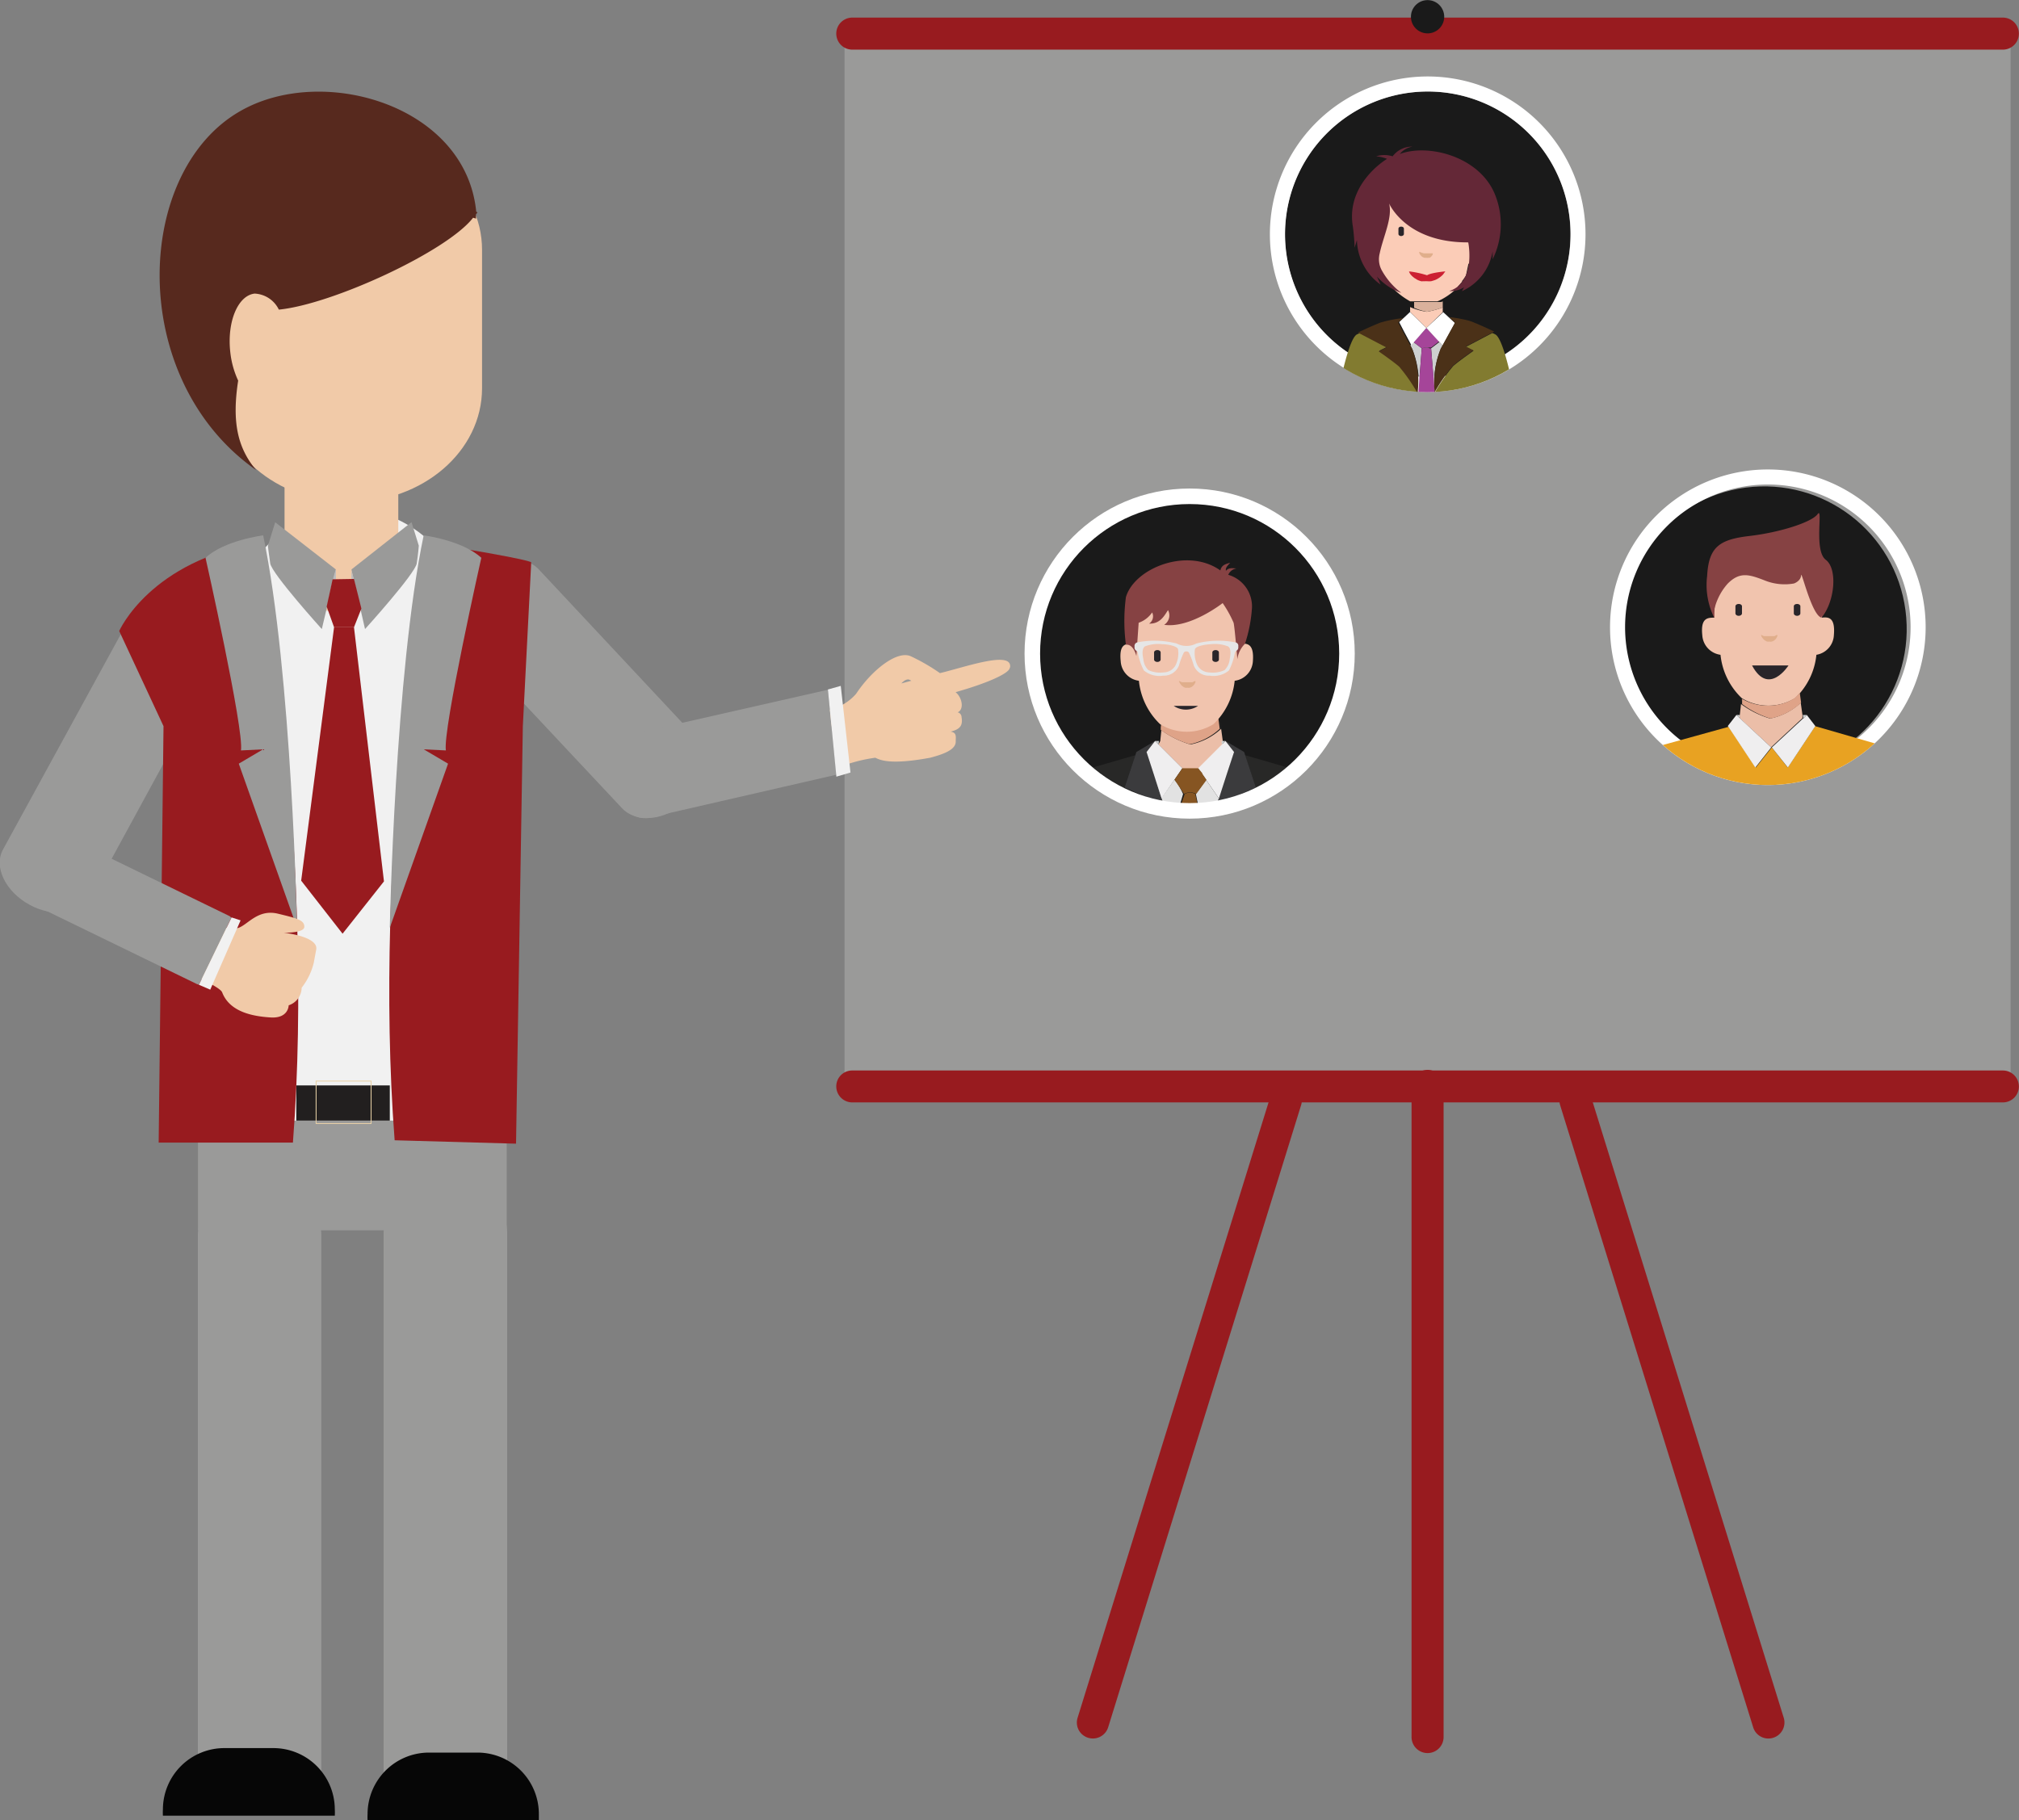<svg id="Layer_1" data-name="Layer 1" xmlns="http://www.w3.org/2000/svg" xmlns:xlink="http://www.w3.org/1999/xlink" viewBox="0 0 166.32 149.97"><rect x="0" y="0" width="166.32" height="149.97" fill="#808080" stroke="none"/><defs><style>.cls-1{fill:#1a1a1a;}.cls-2,.cls-40,.cls-9{fill:none;}.cls-3{fill:#9a9a99;}.cls-4{fill:#981b1f;}.cls-5{fill:#f1f1f1;}.cls-11,.cls-6{fill:#f1caa8;}.cls-7{fill:#060606;}.cls-8{fill:#221f1f;}.cls-9{stroke:#e8d0a6;stroke-width:0.07px;}.cls-40,.cls-9{stroke-miterlimit:10;}.cls-10{fill:#bcbcbf;}.cls-11,.cls-12{fill-rule:evenodd;}.cls-12{fill:#57291e;}.cls-13{clip-path:url(#clip-path);}.cls-14{fill:#e2e2e2;}.cls-15{fill:#865522;}.cls-16{fill:#ebbea8;}.cls-17{fill:#dfa388;}.cls-18{fill:#282827;}.cls-19{fill:#3b3b3d;}.cls-20{fill:#efeeef;}.cls-21{fill:#ced0d0;}.cls-22{fill:#f1c4ae;}.cls-23{fill:#864243;}.cls-24{fill:#e6e6e6;}.cls-25{fill:#29252a;}.cls-26{fill:#e0ae8b;}.cls-27{fill:#fff;}.cls-28{clip-path:url(#clip-path-2);}.cls-29{fill:#e8a222;}.cls-30{clip-path:url(#clip-path-3);}.cls-31{fill:#bb202e;}.cls-32{fill:#885b5a;}.cls-33{fill:#827b30;}.cls-34{fill:#fbccb7;}.cls-35{fill:#a54599;}.cls-36{fill:#4b3118;}.cls-37{fill:#dab19c;}.cls-38{fill:#cc2032;}.cls-39{fill:#642837;}.cls-40{stroke:#fff;stroke-width:1.28px;}</style><clipPath id="clip-path" transform="translate(-35.93 0.83)"><path class="cls-1" d="M134,40.15h0a13,13,0,0,1,13,13h0a13,13,0,0,1-13,13h0a13,13,0,0,1-13-13h0A13,13,0,0,1,134,40.15Z"/></clipPath><clipPath id="clip-path-2" transform="translate(-35.93 0.83)"><path id="SVGID" class="cls-2" d="M181.56,37.85h0a13,13,0,0,1,13,13h0a13,13,0,0,1-13,13h0a13,13,0,0,1-13-13h0A13,13,0,0,1,181.56,37.85Z"/></clipPath><clipPath id="clip-path-3" transform="translate(-35.93 0.83)"><path id="SVGID-2" data-name="SVGID" class="cls-2" d="M153.51,5.48h0a13,13,0,0,1,13,13h0a13,13,0,0,1-13,13h0a13,13,0,0,1-13-13h0A13,13,0,0,1,153.51,5.48Z"/></clipPath></defs><title>Our College Coursework Writing Service Is Accessible To All Students around the World</title><rect class="cls-3" x="69.57" y="2.64" width="96.06" height="86.82"/><path class="cls-4" d="M202.24,1.94a1.32,1.32,0,0,1-1.32,1.32H106.13a1.32,1.32,0,0,1-1.31-1.32h0A1.32,1.32,0,0,1,106.13.62h94.79a1.32,1.32,0,0,1,1.32,1.32Z" transform="translate(-35.93 0.83)"/><path class="cls-4" d="M202.24,88.63A1.32,1.32,0,0,1,200.92,90H106.13a1.32,1.32,0,0,1-1.31-1.32h0a1.31,1.31,0,0,1,1.31-1.31h94.79a1.32,1.32,0,0,1,1.32,1.31Z" transform="translate(-35.93 0.83)"/><path class="cls-4" d="M153.53,143.61a1.32,1.32,0,0,1-1.32-1.31V88.63a1.32,1.32,0,0,1,1.32-1.31h0a1.32,1.32,0,0,1,1.32,1.31V142.3a1.32,1.32,0,0,1-1.32,1.31Z" transform="translate(-35.93 0.83)"/><path class="cls-4" d="M182,142.35a1.31,1.31,0,0,1-1.65-.87l-15.9-51.25a1.33,1.33,0,0,1,.87-1.65h0a1.31,1.31,0,0,1,1.65.87l15.9,51.25a1.32,1.32,0,0,1-.87,1.65Z" transform="translate(-35.93 0.83)"/><path class="cls-4" d="M125.57,142.35a1.32,1.32,0,0,0,1.65-.87l15.89-51.25a1.31,1.31,0,0,0-.86-1.65h0a1.31,1.31,0,0,0-1.65.87L124.7,140.7a1.31,1.31,0,0,0,.87,1.65Z" transform="translate(-35.93 0.83)"/><path class="cls-1" d="M154.9.54a1.37,1.37,0,1,0-1.37,1.38A1.37,1.37,0,0,0,154.9.54Z" transform="translate(-35.93 0.83)"/><path class="cls-5" d="M75.59,80.19c0,7.24-4.83,13.12-10.78,13.12h0c-6,0-10.78-5.88-10.78-13.12v-26C54,47,58.86,41.11,64.81,41.11h0c6,0,10.78,5.87,10.78,13.12Z" transform="translate(-35.93 0.83)"/><path class="cls-3" d="M62.4,100.85a5.09,5.09,0,0,0-10.17,0v45.32H62.4Z" transform="translate(-35.93 0.83)"/><path class="cls-3" d="M77.71,100.85a5.09,5.09,0,0,0-10.18,0v45.32H77.71Z" transform="translate(-35.93 0.83)"/><rect class="cls-3" x="16.31" y="92.33" width="25.43" height="9.04"/><path class="cls-3" d="M92.44,65.2c-1.7,1.59-4.07,1.84-5.28.55l-13-13.87c-1.21-1.29-.81-3.63.89-5.23h0c1.71-1.59,4.07-1.84,5.28-.55L93.33,60c1.21,1.29.81,3.63-.89,5.23Z" transform="translate(-35.93 0.83)"/><path class="cls-6" d="M119.14,54.14c.17-1.4-3.72,0-5.78.49A16,16,0,0,0,111,53.26c-1.16-.58-3.3,1.18-4.55,3.08a4.17,4.17,0,0,1-2.33,1.34l.18.77h0l.25,1.06.52,2.31h0l.12.51a12.63,12.63,0,0,1,2.85-.73c.59.32,1.71.52,4.52,0,1.22-.32,2.13-.7,2.1-1.36,0-.36.1-.71-.42-.79.86-.21,1-.57.9-1.2a.41.41,0,0,0-.32-.39c.54-.23.39-1.2-.17-1.66,2.88-.82,4.42-1.59,4.46-2m-8.22,1a.38.38,0,0,1,.11.06l-.82.22c.46-.5.71-.28.71-.28" transform="translate(-35.93 0.83)"/><path class="cls-3" d="M104.13,56h0L88.62,59.52c-1.45.32-2.42,2.16-2.17,4.1s1.61,3.23,3,2.91L104.83,63Z" transform="translate(-35.93 0.83)"/><polygon class="cls-5" points="68.2 56.81 68.9 63.99 70.06 63.65 69.26 56.51 68.2 56.81"/><path class="cls-7" d="M63.51,148.77a4.41,4.41,0,0,0,0-.52,5.06,5.06,0,0,0-5.06-5.05H54.41a5.06,5.06,0,0,0-5.06,5.05,4.41,4.41,0,0,0,0,.52Z" transform="translate(-35.93 0.83)"/><path class="cls-7" d="M80.32,149.14c0-.17,0-.34,0-.51a5.06,5.06,0,0,0-5-5.06H71.21a5.06,5.06,0,0,0-5,5.06,4.36,4.36,0,0,0,0,.51Z" transform="translate(-35.93 0.83)"/><path class="cls-3" d="M43.42,73.06c-.8,1.45-3.06,1.74-5.05.66h0c-2-1.09-3-3.15-2.17-4.6L46.3,50.66c.79-1.46,3.05-1.75,5-.66h0c2,1.09,3,3.15,2.17,4.6Z" transform="translate(-35.93 0.83)"/><path class="cls-6" d="M68.74,47.32a5.26,5.26,0,0,1-4.53,2.31,6.2,6.2,0,0,1-4.84-2.31V28.84h9.37Z" transform="translate(-35.93 0.83)"/><rect class="cls-8" x="24.41" y="89.43" width="7.7" height="2.9"/><rect class="cls-9" x="26.04" y="89.07" width="4.53" height="3.5"/><path class="cls-3" d="M63.6,46.09,62.44,51s-4.12-4.56-4.25-5.41S58,44.14,58,44.14l.6-1.94Z" transform="translate(-35.93 0.83)"/><path class="cls-3" d="M64.88,46.09,66,51s4.13-4.56,4.26-5.41.17-1.46.17-1.46l-.6-1.94Z" transform="translate(-35.93 0.83)"/><path class="cls-10" d="M63.6,46.09l0,2.51L63,48.52a21.8,21.8,0,0,1,.59-2.43" transform="translate(-35.93 0.83)"/><path class="cls-10" d="M64.88,46.09l0,2.55.57,0a21.67,21.67,0,0,0-.59-2.52" transform="translate(-35.93 0.83)"/><polygon class="cls-4" points="27.4 47.73 29.16 47.7 29.77 50.14 29.16 51.68 27.52 51.68 26.91 49.98 27.4 47.73"/><polygon class="cls-4" points="28.22 76.93 24.81 72.56 27.52 51.68 29.16 51.68 31.63 72.62 28.22 76.93"/><path class="cls-11" d="M75.64,31.16c0,5.19-4.88,9.39-10.91,9.39h0c-6,0-10.92-4.2-10.92-9.39V19.75c0-5.18,4.89-9.38,10.92-9.38h0c6,0,10.91,4.2,10.91,9.38Z" transform="translate(-35.93 0.83)"/><path class="cls-12" d="M75.26,16.67l-.1-.06C74.3,7.84,62.52,4.42,55.73,8.32c-8.79,5-9.37,22.09,1.3,29.58-1.55-1.85-2-4-1.48-7.37a7.43,7.43,0,0,1-.65-2.35c-.28-2.51.63-4.66,2-4.82a2.33,2.33,0,0,1,2,1.32c4.41-.43,13.86-4.8,16-7.57l.24.07c0-.12,0-.24,0-.36A.6.6,0,0,0,75.26,16.67Z" transform="translate(-35.93 0.83)"/><path class="cls-4" d="M71,43.9s-4.38,25.52-2.56,49.22l10,.28L79,59l.69-13.49s.4-.18-8.71-1.64" transform="translate(-35.93 0.83)"/><path class="cls-3" d="M75.59,45.08S72.39,59.31,72.66,61l-1.82-.09,2,1.18-4.8,13.52s.42-21,2.79-32.33c0,0,3.19.4,4.75,1.85" transform="translate(-35.93 0.83)"/><path class="cls-4" d="M57.41,43.9s4.48,25.7,2.65,49.41H49L49.4,59l-3.65-7.84s2.55-5.83,11.66-7.29" transform="translate(-35.93 0.83)"/><path class="cls-3" d="M52.85,45.08S56.05,59.31,55.78,61l1.82-.09-2,1.18,4.8,13.52s-.42-21-2.79-32.33c0,0-3.2.4-4.75,1.85" transform="translate(-35.93 0.83)"/><path class="cls-6" d="M53.91,75.33a2.22,2.22,0,0,0,1.63.3c.79-.24,1.61-1.58,3.28-1.18S61,75,61,75.53s-1.68.49-1.68.49,2.85.3,2.66,1.38l-.2,1.08a5.36,5.36,0,0,1-1,2.07A1.55,1.55,0,0,1,59.71,82s0,1.09-1.48,1-3.38-.45-4-2.07c-.19-.49-3-1.67-3-1.67Z" transform="translate(-35.93 0.83)"/><path class="cls-3" d="M52.32,80.31,55,74.76c-.06,0-.1-.08-.16-.11L41.52,68.17c-1-.51-2.5.33-3.25,1.87s-.51,3.21.54,3.72l13.32,6.48Z" transform="translate(-35.93 0.83)"/><polygon class="cls-5" points="19.08 75.59 19.82 75.83 17.32 81.54 16.39 81.14 19.08 75.59"/><path class="cls-1" d="M145.49,53.15A11.51,11.51,0,1,0,134,64.66,11.52,11.52,0,0,0,145.49,53.15Z" transform="translate(-35.93 0.83)"/><path class="cls-3" d="M134,40.15h0a13,13,0,0,0-13,13h0a13,13,0,0,0,13,13h0a13,13,0,0,0,13-13h0A13,13,0,0,0,134,40.15Zm-11.51,13A11.51,11.51,0,1,1,134,64.66,11.53,11.53,0,0,1,122.47,53.15Z" transform="translate(-35.93 0.83)"/><path class="cls-1" d="M134,40.15h0a13,13,0,0,1,13,13h0a13,13,0,0,1-13,13h0a13,13,0,0,1-13-13h0A13,13,0,0,1,134,40.15Z" transform="translate(-35.93 0.83)"/><g class="cls-13"><polygon class="cls-2" points="97.18 63.62 97.09 63.75 97.09 63.75 97.18 63.62 97.18 63.62"/><polygon class="cls-2" points="95.44 61.34 95.15 61.05 95.44 61.34 95.44 61.34"/><polygon class="cls-2" points="98.97 63.7 99.01 63.75 99.01 63.75 98.97 63.7 98.97 63.7"/><polygon class="cls-2" points="101.07 63.75 101.66 61.96 101.07 63.75 101.07 63.75"/><polygon class="cls-2" points="100.66 61.34 100.95 61.05 100.66 61.34 100.66 61.34"/><polygon class="cls-2" points="95.03 63.75 95.03 63.75 94.45 61.96 95.03 63.75"/><polygon class="cls-14" points="101.07 63.75 100.41 65.79 99.01 63.75 99.01 63.75 99.35 64.25 98.51 65.41 98.82 66.93 100.03 66.93 101.07 63.75 101.07 63.75"/><path class="cls-14" d="M132.68,63.41l.34-.49h0l-1.4,2-.67-2h0l1,3.18h1l.44-1.51C133.21,64.19,133,63.8,132.68,63.41Z" transform="translate(-35.93 0.83)"/><path class="cls-15" d="M134,64.47a.94.94,0,0,0-.48.12L133,66.1h1.71l-.31-1.51A.94.94,0,0,0,134,64.47Z" transform="translate(-35.93 0.83)"/><path class="cls-16" d="M131.36,60.51h0l2,2h1.3l2-2h0l0-.29-.3-2.21h0l.16,1.21a5.23,5.23,0,0,1-2.52,1.29,7.86,7.86,0,0,1-2.4-1.18l-.09.89h0Z" transform="translate(-35.93 0.83)"/><polygon class="cls-16" points="98.97 63.7 98.7 63.3 98.97 63.7 98.97 63.7"/><polygon class="cls-16" points="97.4 63.3 97.18 63.62 97.18 63.62 97.4 63.3"/><polygon class="cls-16" points="97.06 59.11 95.67 59.22 95.59 59.92 95.68 59.31 97.06 59.11"/><path class="cls-17" d="M136.41,59.22,136.25,58l0-.22-3.23.49-1.38.21-.09.61,0,.22h0a7.86,7.86,0,0,0,2.4,1.18A5.23,5.23,0,0,0,136.41,59.22Z" transform="translate(-35.93 0.83)"/><path class="cls-18" d="M130.43,64.88l-1.87-.81.9-2.68-4.66,1.35a16.35,16.35,0,0,0-2.3,3.36h6.92l-.36-.83Z" transform="translate(-35.93 0.83)"/><polygon class="cls-19" points="94.45 61.96 95.15 61.05 93.61 61.96 93.53 62.21 92.64 64.89 94.51 65.7 93.14 66.1 93.49 66.93 95.56 66.93 96.07 66.93 95.03 63.75 94.45 61.96"/><polygon class="cls-20" points="95.03 63.75 95.69 65.79 97.09 63.75 97.18 63.62 97.4 63.3 95.44 61.34 95.15 61.05 94.45 61.96 95.03 63.75"/><polygon class="cls-21" points="95.44 61.34 95.47 61.05 95.47 61.05 95.15 61.05 95.44 61.34 95.44 61.34"/><path class="cls-18" d="M143.15,62.74l-4.66-1.35.9,2.68-1.87.81,1.37.39-.35.83h6.91A16.35,16.35,0,0,0,143.15,62.74Z" transform="translate(-35.93 0.83)"/><polygon class="cls-19" points="101.59 65.7 103.46 64.89 102.57 62.21 102.49 61.96 100.95 61.05 101.66 61.96 101.07 63.75 100.03 66.93 100.54 66.93 102.61 66.93 102.96 66.1 101.59 65.7"/><polygon class="cls-20" points="98.7 63.3 98.97 63.7 99.01 63.75 100.41 65.79 101.07 63.75 101.66 61.96 100.95 61.05 100.66 61.34 98.7 63.3"/><polygon class="cls-21" points="100.66 61.34 100.95 61.05 100.62 61.05 100.62 61.05 100.66 61.34 100.66 61.34"/><path class="cls-15" d="M134.63,62.47h-1.3l-.22.32-.09.13-.34.49c.27.39.53.78.79,1.18a1,1,0,0,1,1,0l.85-1.16-.35-.51,0-.05Z" transform="translate(-35.93 0.83)"/><path class="cls-22" d="M138.09,52.21s.3-5.82-4.42-5.8-4.42,5.8-4.42,5.8c-.54,0-1.15-.05-1,1.43a1.72,1.72,0,0,0,1.5,1.62,5.73,5.73,0,0,0,1.74,3.57,4.17,4.17,0,0,0,4.41,0,5.73,5.73,0,0,0,1.74-3.57,1.72,1.72,0,0,0,1.5-1.62C139.25,52.16,138.64,52.17,138.09,52.21Z" transform="translate(-35.93 0.83)"/><path class="cls-23" d="M128.68,48.37c.71-2.41,5.08-4.13,7.78-2.2.09-.38.31-.51.81-.63-.26.28-.4.42-.35.66.22-.27.52-.22.87-.19a.87.87,0,0,0-.68.52,2.71,2.71,0,0,1,1.94,2.91,11.83,11.83,0,0,1-.56,2.77,2.18,2.18,0,0,0-.63,1.27s-.22-2.65-.31-3a9.28,9.28,0,0,0-.9-1.62s-2.67,2.1-4.82,1.79a.92.92,0,0,0,.32-1.21c-.27.38-.61,1.15-1.56,1.11a.72.72,0,0,0,.25-.92,2.22,2.22,0,0,1-1.11.85l-.19,2.74s-.22-1-.86-.93A15,15,0,0,1,128.68,48.37Z" transform="translate(-35.93 0.83)"/><path class="cls-24" d="M134.48,52.19a1.74,1.74,0,0,1-1.62,0,7.32,7.32,0,0,0-3.25-.09.29.29,0,0,0-.22.3v.14a.29.29,0,0,0,.16.25.26.26,0,0,1,.11.15,5.11,5.11,0,0,0,.5,1.47,2,2,0,0,0,1.58.43,1.33,1.33,0,0,0,1.31-.84,6.38,6.38,0,0,1,.41-1.08.29.29,0,0,1,.4,0,6.38,6.38,0,0,1,.41,1.08,1.33,1.33,0,0,0,1.31.84,2,2,0,0,0,1.59-.43,5.37,5.37,0,0,0,.49-1.47.26.26,0,0,1,.11-.15.3.3,0,0,0,.17-.25V52.4a.28.28,0,0,0-.22-.3A7.32,7.32,0,0,0,134.48,52.19ZM132.76,54a1.13,1.13,0,0,1-.95.57,2.33,2.33,0,0,1-1.28-.19,1.42,1.42,0,0,1-.41-.88c-.06-.28-.16-.87.12-1.07a3,3,0,0,1,1.46-.18c.36,0,1.13.12,1.27.39A2.25,2.25,0,0,1,132.76,54Zm4.47-.5a1.49,1.49,0,0,1-.42.88,2.32,2.32,0,0,1-1.28.19,1.13,1.13,0,0,1-.95-.57,2.25,2.25,0,0,1-.21-1.36c.14-.27.91-.37,1.27-.39a3,3,0,0,1,1.46.18C137.39,52.63,137.28,53.22,137.23,53.5Z" transform="translate(-35.93 0.83)"/><path class="cls-25" d="M131.54,53.52c0,.1-.12.19-.27.19h0c-.15,0-.27-.09-.27-.19v-.6c0-.11.12-.19.27-.19h0c.15,0,.27.08.27.19Z" transform="translate(-35.93 0.83)"/><path class="cls-25" d="M136.34,53.52c0,.1-.12.19-.27.19h0c-.15,0-.27-.09-.27-.19v-.6c0-.11.12-.19.27-.19h0c.15,0,.27.08.27.19Z" transform="translate(-35.93 0.83)"/><path class="cls-26" d="M133.05,55.27l.24.11.11,0,.11,0,.12,0,.11,0h.11l.11,0,.11,0,.1,0,.17-.09.07,0,0,.08a1,1,0,0,1-.09.18l-.09.11-.12.1a1.22,1.22,0,0,1-.17.07.41.41,0,0,1-.19,0,.58.58,0,0,1-.19,0,.69.69,0,0,1-.15-.07l-.13-.1a.48.48,0,0,1-.09-.11A.62.62,0,0,1,133.05,55.27Z" transform="translate(-35.93 0.83)"/><path class="cls-25" d="M132.62,57.33h2A1.78,1.78,0,0,1,132.62,57.33Z" transform="translate(-35.93 0.83)"/></g><circle class="cls-1" cx="181.56" cy="50.86" r="11.76" transform="matrix(0.99, -0.13, 0.13, 0.99, -41.03, 25.07)"/><path class="cls-27" d="M181.56,37.85h0a13,13,0,0,0-13,13h0a13,13,0,0,0,13,13h0a13,13,0,0,0,13-13h0A13,13,0,0,0,181.56,37.85Zm-11.76,13a11.76,11.76,0,1,1,11.76,11.76A11.77,11.77,0,0,1,169.8,50.86Z" transform="translate(-35.93 0.83)"/><g class="cls-28"><path class="cls-23" d="M177.14,50.06a6.08,6.08,0,0,1-.58-3.44c.13-2.38,1-3,3.49-3.29s5.13-1.13,5.61-1.8-.34,3,.67,3.76.73,3.5-.35,4.77Z" transform="translate(-35.93 0.83)"/><path class="cls-22" d="M186,50.06s.3-5.81-4.42-5.79-4.42,5.79-4.42,5.79c-.54,0-1.15,0-1,1.44a1.73,1.73,0,0,0,1.5,1.62,5.74,5.74,0,0,0,1.75,3.57,4.21,4.21,0,0,0,4.4,0,5.69,5.69,0,0,0,1.75-3.57A1.72,1.72,0,0,0,187,51.5C187.13,50,186.53,50,186,50.06Z" transform="translate(-35.93 0.83)"/><polygon class="cls-21" points="143.36 58.91 143.04 58.91 143.33 59.18 143.36 58.91"/><path class="cls-29" d="M191,60.6,185.46,59l-2.26,3.41-1.31-1.66,0,0,0,0h0l-1.32,1.66-2.23-3.36-5.6,1.55a16.35,16.35,0,0,0-2.3,3.36h23A16.35,16.35,0,0,0,191,60.6Z" transform="translate(-35.93 0.83)"/><path class="cls-16" d="M183.87,56.59l-.11.1Z" transform="translate(-35.93 0.83)"/><polygon class="cls-16" points="143.51 57.58 143.5 57.57 143.48 57.78 143.51 57.58 143.51 57.58"/><path class="cls-16" d="M184.3,57.07l-.11-.82c-.11.13-.22.24-.32.34.1-.1.21-.21.32-.34Z" transform="translate(-35.93 0.83)"/><path class="cls-16" d="M181.83,60.74l0,0,0,0h0l2.58-2.4,0-.27-.14-1a5.19,5.19,0,0,1-2.53,1.3,7.67,7.67,0,0,1-2.39-1.19l-.1.9,0,.27Z" transform="translate(-35.93 0.83)"/><polygon class="cls-20" points="145.91 61.58 145.9 61.57 143.33 59.18 143.04 58.91 142.33 59.82 142.37 59.87 144.6 63.24 145.91 61.58"/><polygon class="cls-20" points="148.55 59.2 148.55 59.18 145.96 61.58 145.96 61.58 147.28 63.24 149.54 59.83 149.54 59.82 148.84 58.91 148.55 59.2"/><polygon class="cls-21" points="148.55 59.2 148.84 58.91 148.84 58.91 148.51 58.91 148.51 58.91 148.55 59.18 148.55 59.2"/><path class="cls-17" d="M181.77,58.37a5.19,5.19,0,0,0,2.53-1.3h0l-.11-.82c-.11.13-.22.24-.32.34h0l-.11.1a4,4,0,0,1-2.2.62,4.21,4.21,0,0,1-2.12-.56h0l0,.21,0,.22h0A7.67,7.67,0,0,0,181.77,58.37Z" transform="translate(-35.93 0.83)"/><path class="cls-25" d="M179.43,49.71c0,.11-.12.2-.27.2h0c-.15,0-.27-.09-.27-.2v-.59c0-.11.12-.19.27-.19h0c.15,0,.27.08.27.19Z" transform="translate(-35.93 0.83)"/><path class="cls-25" d="M184.24,49.71c0,.11-.12.2-.27.2h0c-.15,0-.27-.09-.27-.2v-.59c0-.11.12-.19.27-.19h0c.15,0,.27.08.27.19Z" transform="translate(-35.93 0.83)"/><path class="cls-26" d="M181,51.47l.23.11.11,0,.11,0a.53.53,0,0,0,.12,0,.22.22,0,0,0,.11,0h.11l.11,0,.11,0,.1,0,.17-.09.07,0,0,.07a.79.79,0,0,1-.09.19l-.08.11-.13.1a.87.87,0,0,1-.17.07.4.4,0,0,1-.19,0,.63.63,0,0,1-.19,0,.44.44,0,0,1-.15-.08.6.6,0,0,1-.13-.09l-.09-.11A.52.52,0,0,1,181,51.47Z" transform="translate(-35.93 0.83)"/><path class="cls-25" d="M180.26,54h3S181.63,56.57,180.26,54Z" transform="translate(-35.93 0.83)"/><path class="cls-23" d="M177.06,49.91a4.84,4.84,0,0,1,1.2-2.66c1-1,1.77-.75,3.06-.25a4.37,4.37,0,0,0,2.36.25c.06,0,.6-.22.62-.68s.87,3.29,1.68,3.49a6.53,6.53,0,0,0-.51-4.3c-1.1-1.93-6.14-3-7.21-.89A14.63,14.63,0,0,0,177.06,49.91Z" transform="translate(-35.93 0.83)"/></g><path class="cls-1" d="M165.3,18.47a11.76,11.76,0,1,0-11.76,11.76A11.77,11.77,0,0,0,165.3,18.47Z" transform="translate(-35.93 0.83)"/><path class="cls-27" d="M153.54,5.47h0a13,13,0,0,0-13,13h0a13,13,0,0,0,13,13h0a13,13,0,0,0,13-13h0A13,13,0,0,0,153.54,5.47Zm-11.75,13a11.76,11.76,0,1,1,11.75,11.76A11.77,11.77,0,0,1,141.79,18.47Z" transform="translate(-35.93 0.83)"/><g class="cls-30"><path class="cls-2" d="M149.9,25.64a.44.44,0,0,0-.21.06Z" transform="translate(-35.93 0.83)"/><path class="cls-2" d="M148.85,17.66l.09.08s0-.08,0-.12,0,.06,0,.09Z" transform="translate(-35.93 0.83)"/><polygon class="cls-2" points="115.24 26.52 115.18 26.57 115.24 26.52 115.24 26.52"/><path class="cls-31" d="M153.44,24.34Z" transform="translate(-35.93 0.83)"/><path class="cls-31" d="M153.43,24.34Z" transform="translate(-35.93 0.83)"/><path class="cls-31" d="M153.4,24.34h0Z" transform="translate(-35.93 0.83)"/><path class="cls-31" d="M153.37,24.34h0Z" transform="translate(-35.93 0.83)"/><path class="cls-31" d="M153.53,24.33h0Z" transform="translate(-35.93 0.83)"/><path class="cls-31" d="M153.58,24.33h0Z" transform="translate(-35.93 0.83)"/><path class="cls-31" d="M153.32,24.33h0Z" transform="translate(-35.93 0.83)"/><path class="cls-31" d="M153.49,24.34Z" transform="translate(-35.93 0.83)"/><path class="cls-31" d="M153.46,24.34Z" transform="translate(-35.93 0.83)"/><path class="cls-31" d="M153.26,24.33h0Z" transform="translate(-35.93 0.83)"/><path class="cls-31" d="M152.48,24.14l.05,0Z" transform="translate(-35.93 0.83)"/><path class="cls-31" d="M152.34,24.09l0,0Z" transform="translate(-35.93 0.83)"/><path class="cls-31" d="M152.61,24.19h0Z" transform="translate(-35.93 0.83)"/><path class="cls-31" d="M152.19,24l.06,0Z" transform="translate(-35.93 0.83)"/><path class="cls-31" d="M153.2,24.32h0Z" transform="translate(-35.93 0.83)"/><path class="cls-31" d="M152.86,24.25h0Z" transform="translate(-35.93 0.83)"/><path class="cls-31" d="M153.64,24.32h0Z" transform="translate(-35.93 0.83)"/><path class="cls-31" d="M153.12,24.31h0Z" transform="translate(-35.93 0.83)"/><path class="cls-31" d="M152.74,24.22l0,0Z" transform="translate(-35.93 0.83)"/><path class="cls-31" d="M154.61,24.06l0,0Z" transform="translate(-35.93 0.83)"/><path class="cls-31" d="M154.36,24.15h0Z" transform="translate(-35.93 0.83)"/><path class="cls-31" d="M154.48,24.11h0Z" transform="translate(-35.93 0.83)"/><path class="cls-31" d="M153.72,24.31h0Z" transform="translate(-35.93 0.83)"/><path class="cls-31" d="M153.89,24.28h0Z" transform="translate(-35.93 0.83)"/><path class="cls-31" d="M153.8,24.3h0Z" transform="translate(-35.93 0.83)"/><path class="cls-31" d="M154.22,24.2h0Z" transform="translate(-35.93 0.83)"/><path class="cls-31" d="M154.11,24.23h0Z" transform="translate(-35.93 0.83)"/><path class="cls-31" d="M154,24.26h0Z" transform="translate(-35.93 0.83)"/><path class="cls-32" d="M155.76,25.77h0l0,.05Z" transform="translate(-35.93 0.83)"/><path class="cls-33" d="M157.32,28.07s-1.19.83-1.68,1.26a14.29,14.29,0,0,0-1.53,2.21h6.55s-.79-4.31-1.52-4.8a1.92,1.92,0,0,0-.28-.13l-2.17,1.14Z" transform="translate(-35.93 0.83)"/><path class="cls-32" d="M152.78,31.4c0,.09,0,.14,0,.14h0V31.4Z" transform="translate(-35.93 0.83)"/><path class="cls-32" d="M154.1,31.38h0v.15h0S154.11,31.48,154.1,31.38Z" transform="translate(-35.93 0.83)"/><path class="cls-33" d="M151.24,29.33c-.49-.43-1.69-1.26-1.69-1.26l.64-.32L148,26.6a2.11,2.11,0,0,0-.32.14c-.73.49-1.52,4.8-1.52,4.8h6.62A14.29,14.29,0,0,0,151.24,29.33Z" transform="translate(-35.93 0.83)"/><path class="cls-34" d="M153.43,26.19l1.35-1.3V24.5a7.35,7.35,0,0,1-1.31.36,5.38,5.38,0,0,1-1.38-.39v.41Z" transform="translate(-35.93 0.83)"/><path class="cls-21" d="M154.61,27.93l.16-.29-.27-.29-.68.52.28,3.52h0A7.51,7.51,0,0,1,154.61,27.93Z" transform="translate(-35.93 0.83)"/><path class="cls-21" d="M152.11,27.63l.16.3a7.62,7.62,0,0,1,.51,3.47h0l.27-3.53-.69-.52Z" transform="translate(-35.93 0.83)"/><path class="cls-21" d="M153.43,27.8a1.15,1.15,0,0,0-.38.07,1.2,1.2,0,0,1,.67,0A.6.6,0,0,0,153.43,27.8Z" transform="translate(-35.93 0.83)"/><path class="cls-35" d="M153.43,26.19l-1.07,1.16.69.52a1.45,1.45,0,0,1,.38-.06,1.23,1.23,0,0,1,.29,0l.1,0,.68-.52Z" transform="translate(-35.93 0.83)"/><path class="cls-35" d="M153.82,27.87l-.1,0a1.2,1.2,0,0,0-.67,0l-.27,3.53v.14h1.34v-.15Z" transform="translate(-35.93 0.83)"/><path class="cls-27" d="M153.43,26.19l-1.35-1.31,0,0-.89.83,0,0c.1.21.66,1.27,1,1.89l.25-.28Z" transform="translate(-35.93 0.83)"/><path class="cls-27" d="M153.43,26.19l1.07,1.16.27.29,1-1.82,0-.05v0l-.95-.88,0,0Z" transform="translate(-35.93 0.83)"/><path class="cls-36" d="M152.27,27.93l-.16-.3c-.34-.62-.9-1.68-1-1.89l0,0,.39-.36a10.65,10.65,0,0,0-1.65.31l-.21.06h0l-.22.09c-.78.32-1.63.73-1.63.73l.15.08,2.2,1.15-.64.32s1.2.83,1.69,1.26a14.29,14.29,0,0,1,1.53,2.21s0-.05,0-.14A7.62,7.62,0,0,0,152.27,27.93Z" transform="translate(-35.93 0.83)"/><path class="cls-36" d="M155.77,25.74v0l0,.05-1,1.82-.16.29a7.51,7.51,0,0,0-.51,3.45c0,.1,0,.16,0,.16a14.29,14.29,0,0,1,1.53-2.21c.49-.43,1.68-1.26,1.68-1.26l-.63-.32,2.17-1.14.17-.09s-.84-.41-1.63-.73a3.25,3.25,0,0,0-.5-.18,11,11,0,0,0-1.57-.28Z" transform="translate(-35.93 0.83)"/><path class="cls-37" d="M153.47,24.86a7.35,7.35,0,0,0,1.31-.36V24h0l-.13.05,0,0-.09,0h0l-.1,0h0l-.11,0h0l-.08,0h0l-.08,0h0l-.1,0h-.79l-.23,0h-.11l0,0-.08,0h0l-.08,0-.05,0-.09,0,0,0-.09,0-.06,0-.09,0h0v.48h0A5.38,5.38,0,0,0,153.47,24.86Z" transform="translate(-35.93 0.83)"/><path class="cls-34" d="M154.48,13.05c-5.09-.87-5.54,3.47-5.54,3.47l-.4,1h-.27l-.08,0h-.07l0,0,0,0,0,0h0a.54.54,0,0,0-.15.15h0l-.05.06h0a1,1,0,0,0-.13.32,1.64,1.64,0,0,0,0,.39.07.07,0,0,0,0,.05c.25,1.94,1.22,1.6,1.22,1.6A6.51,6.51,0,0,0,152.1,24l.09,0,.06,0,.09,0,0,0,.09,0,.05,0,.08,0h0l.08,0,0,0h.11l.23,0h.79l.1,0h0l.08,0h0l.08,0h0l.11,0h0l.1,0h0l.09,0,0,0,.13-.05a5.41,5.41,0,0,0,1.34-.9h0l.11-.1,0,0,.1-.1,0-.05.08-.09.08-.09.06-.07.14-.17,0-.05a1.71,1.71,0,0,1,.11-.14v0h0l.21-.31h0s.09-.42.21-1l.25.24.84-1.74S159.57,13.91,154.48,13.05Z" transform="translate(-35.93 0.83)"/><path class="cls-25" d="M151.58,18.46c0,.08-.1.16-.23.16h0c-.12,0-.22-.08-.22-.16V18c0-.09.1-.16.22-.16h0c.13,0,.23.07.23.16Z" transform="translate(-35.93 0.83)"/><path class="cls-25" d="M155.57,18.46c0,.08-.1.16-.22.16h0c-.13,0-.23-.08-.23-.16V18c0-.09.1-.16.23-.16h0c.12,0,.22.07.22.16Z" transform="translate(-35.93 0.83)"/><path class="cls-26" d="M152.84,19.91l.2.08.18.05.09,0a.33.33,0,0,0,.1,0,.27.27,0,0,0,.09,0h.09l.09,0a.19.19,0,0,0,.08,0l.14,0,.06,0,0,.06a.32.32,0,0,1-.08.15.5.5,0,0,1-.07.08l-.11.08-.13,0a.38.38,0,0,1-.15,0l-.15,0-.13-.05a.57.57,0,0,1-.18-.16A.39.39,0,0,1,152.84,19.91Z" transform="translate(-35.93 0.83)"/><path class="cls-38" d="M152,21.53l.13.07.15.06.19.08.23.08.25.07.27.05h.27a2.53,2.53,0,0,0,.28,0l.27-.05.24-.07a1.23,1.23,0,0,0,.23-.09.84.84,0,0,0,.19-.07l.15-.07.14-.06-.09.12a.94.94,0,0,1-.1.14,1.17,1.17,0,0,1-.16.15,1.77,1.77,0,0,1-.22.16,1.71,1.71,0,0,1-.27.14l-.15.05-.17.05a1.87,1.87,0,0,1-.34,0h-.17a1,1,0,0,1-.17,0,.42.42,0,0,1-.16,0l-.15-.05a1,1,0,0,1-.27-.14l-.12-.07-.1-.08a1.33,1.33,0,0,1-.17-.16.91.91,0,0,1-.1-.13A.65.65,0,0,1,152,21.53Z" transform="translate(-35.93 0.83)"/><path class="cls-38" d="M152,21.53a8.25,8.25,0,0,1,1.49.32s.2-.19,1.5-.32A2.43,2.43,0,0,1,152,21.53Z" transform="translate(-35.93 0.83)"/><path class="cls-39" d="M151.24,11.86a1.7,1.7,0,0,1,1.06-.61,2,2,0,0,0-1.65.8,2.26,2.26,0,0,0-1.36,0,3,3,0,0,1,.9.21s-3.4,2-2.82,5.55c.12.8.15,1.77.15,1.77l.19-.63a4.64,4.64,0,0,0,1.95,3.67l-.3-.66a4.92,4.92,0,0,0,2,1.34l-.29-.24a5.9,5.9,0,0,1-1.28-1.56,1.89,1.89,0,0,1-.25-1.21,2,2,0,0,1,.05-.26c.29-1.38,1.07-2.93.77-4.1,0,0,1.37,3.24,6.52,3.21,0,0,.5,2.41-.78,3.56a.93.93,0,0,1-.15.13,2.33,2.33,0,0,1-.63.32,1.16,1.16,0,0,0,.21,0,2,2,0,0,0,1-.31l-.17.32a4.39,4.39,0,0,0,2.53-3.29v.66A6.53,6.53,0,0,0,159,15C157.63,12,153.52,11,151.24,11.86Z" transform="translate(-35.93 0.83)"/></g><circle class="cls-40" cx="98" cy="53.85" r="12.96"/></svg>